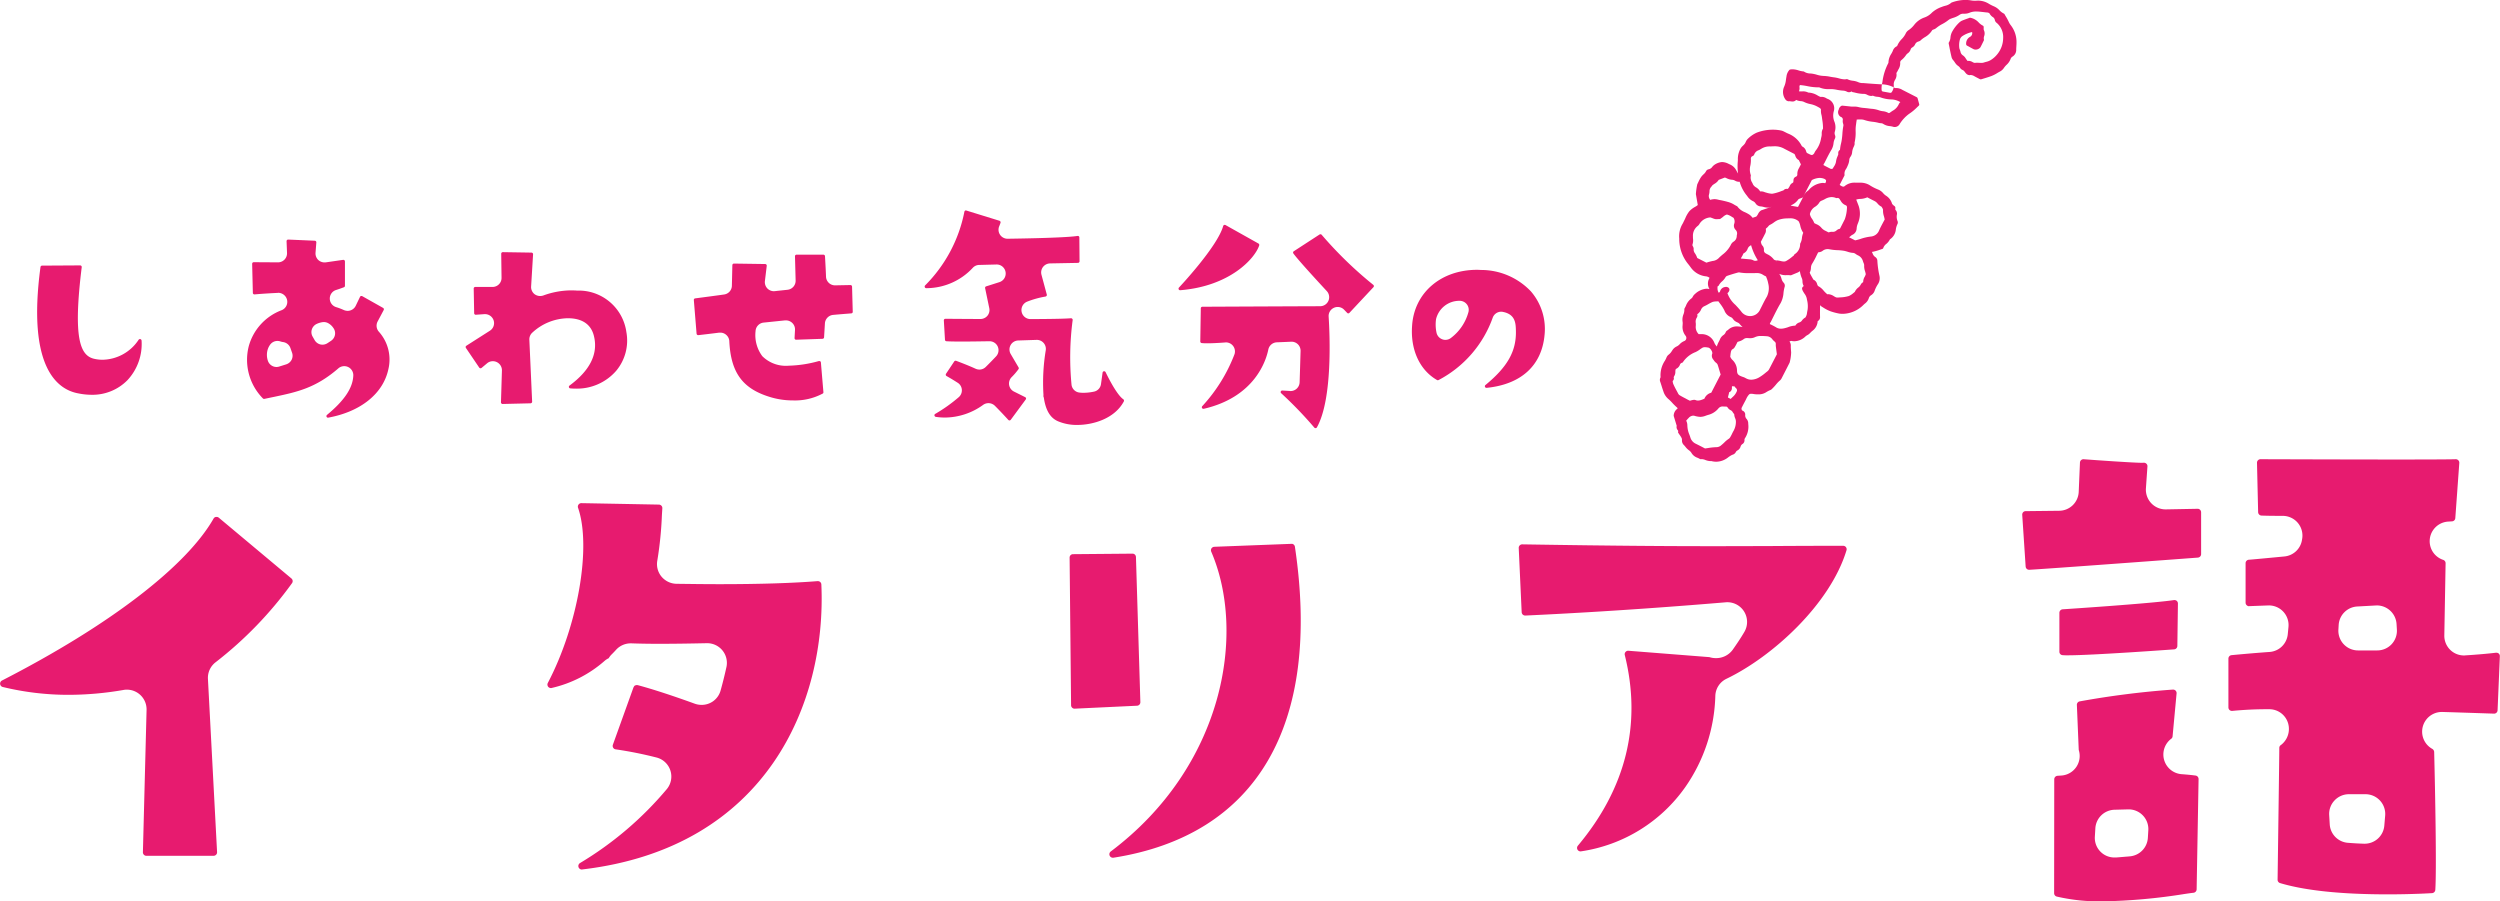 <svg id="spain-title" xmlns="http://www.w3.org/2000/svg" width="328.281" height="118.35" viewBox="0 0 328.281 118.35">
  <defs>
    <style>
      .cls-1 {
        fill: #e71b6f;
        fill-rule: evenodd;
      }
    </style>
  </defs>
  <path id="イタリア語" class="cls-1" d="M237.128,3370.18a8.705,8.705,0,0,1-1.732-.18c-2.653-.47-6.783-3.24-4.984-16.6a0.211,0.211,0,0,1,.206-0.18l5.006-.03a0.21,0.21,0,0,1,.2.24c-1.161,9.39-.193,11.59,1.617,12.02a4.789,4.789,0,0,0,1.134.13,5.79,5.79,0,0,0,4.726-2.63,0.229,0.229,0,0,1,.175-0.09,0.222,0.222,0,0,1,.209.2,6.963,6.963,0,0,1-1.854,5.2,6.429,6.429,0,0,1-4.705,1.92m31.042,3.01a0.216,0.216,0,0,1-.19-0.12,0.208,0.208,0,0,1,.057-0.25c2.281-1.89,3.379-3.52,3.452-5.16a1.188,1.188,0,0,0-1.964-.95c-3,2.6-5.438,3.11-8.52,3.76,0,0-.83.17-1.189,0.25h-0.029a0.2,0.2,0,0,1-.166-0.06,7.219,7.219,0,0,1-1.862-6.85,7.04,7.04,0,0,1,4.326-4.74,1.177,1.177,0,0,0,.707-1.35,1.2,1.2,0,0,0-1.159-.93,0.123,0.123,0,0,0-.059.01c-0.855.04-2.078,0.11-3.05,0.2h0a0.234,0.234,0,0,1-.155-0.05,0.2,0.2,0,0,1-.071-0.15l-0.091-3.81a0.252,0.252,0,0,1,.061-0.16,0.208,0.208,0,0,1,.15-0.06l3.181,0.02a1.184,1.184,0,0,0,1.187-1.23l-0.061-1.54a0.215,0.215,0,0,1,.061-0.16,0.2,0.2,0,0,1,.149-0.06c0.089,0,3.5.15,3.5,0.15a0.212,0.212,0,0,1,.148.07,0.209,0.209,0,0,1,.051.16l-0.105,1.35a1.192,1.192,0,0,0,.373.96,1.213,1.213,0,0,0,.811.31,0.976,0.976,0,0,0,.171-0.01l2.281-.33a0.226,0.226,0,0,1,.155.05,0.22,0.22,0,0,1,.071.16v3.2a0.2,0.2,0,0,1-.135.19c-0.393.15-.715,0.26-1,0.35a1.178,1.178,0,0,0-.018,2.26,8.657,8.657,0,0,1,1.024.39,1.352,1.352,0,0,0,.48.1,1.183,1.183,0,0,0,1.072-.68l0.556-1.16a0.228,0.228,0,0,1,.126-0.11h0.068a0.132,0.132,0,0,1,.1.02l2.734,1.54a0.208,0.208,0,0,1,.083.28l-0.8,1.51a1.185,1.185,0,0,0,.184,1.36,5.468,5.468,0,0,1,1.23,4.9c-0.681,3.2-3.628,5.58-7.885,6.36Zm-6.643-10.08a1.186,1.186,0,0,0-.967.5,2.227,2.227,0,0,0-.311.62,2.442,2.442,0,0,0,.026,1.49,1.194,1.194,0,0,0,1.128.81,1.157,1.157,0,0,0,.364-0.06l0.924-.29a1.217,1.217,0,0,0,.7-0.6,1.179,1.179,0,0,0,.057-0.92l-0.217-.62a1.2,1.2,0,0,0-.945-0.78,2.013,2.013,0,0,1-.383-0.09,1.22,1.22,0,0,0-.375-0.06m5.937-2.47a2.723,2.723,0,0,0-.773.23,1.2,1.2,0,0,0-.645.72,1.17,1.17,0,0,0,.1.95l0.264,0.46a1.2,1.2,0,0,0,.758.57,1.268,1.268,0,0,0,.273.03,1.206,1.206,0,0,0,.66-0.2l0.47-.31a1.208,1.208,0,0,0,.512-0.79,1.183,1.183,0,0,0-.224-0.91,1.9,1.9,0,0,0-.741-0.65,1.188,1.188,0,0,0-.487-0.11c-0.056,0-.111.01-0.166,0.01m23.616,10.75a0.252,0.252,0,0,1-.142-0.07,0.2,0.2,0,0,1-.061-0.15c0.01-.31.072-2.31,0.126-4.18a1.193,1.193,0,0,0-1.186-1.22,1.159,1.159,0,0,0-.767.28l-0.718.6a0.212,0.212,0,0,1-.31-0.04l-1.747-2.58a0.227,0.227,0,0,1-.031-0.16,0.169,0.169,0,0,1,.093-0.13c0.1-.07,1.643-1.05,3.084-1.97a1.178,1.178,0,0,0,.49-1.37,1.194,1.194,0,0,0-1.127-.81H288.7l-1.121.08a0.193,0.193,0,0,1-.153-0.05,0.2,0.2,0,0,1-.068-0.15l-0.061-3.24a0.2,0.2,0,0,1,.06-0.15,0.209,0.209,0,0,1,.149-0.06h2.264a1.182,1.182,0,0,0,1.183-1.2l-0.042-3.16a0.22,0.22,0,0,1,.06-0.15,0.211,0.211,0,0,1,.149-0.06l3.767,0.06a0.215,0.215,0,0,1,.15.07,0.2,0.2,0,0,1,.056.15l-0.257,4.23a1.188,1.188,0,0,0,.468,1.02,1.239,1.239,0,0,0,.718.23,1.323,1.323,0,0,0,.392-0.06,10.824,10.824,0,0,1,3.67-.68c0.234,0,.469.01,0.709,0.02a0.154,0.154,0,0,0,.066.01,6.315,6.315,0,0,1,6.487,5.45,6.19,6.19,0,0,1-1.347,5.09,6.821,6.821,0,0,1-5.35,2.33c-0.216,0-.435-0.01-0.661-0.03a0.194,0.194,0,0,1-.186-0.15,0.2,0.2,0,0,1,.077-0.22c2.659-1.96,3.746-4.11,3.232-6.39-0.333-1.6-1.523-2.45-3.439-2.45H299.6a7.036,7.036,0,0,0-4.649,1.93,1.184,1.184,0,0,0-.347.89l0.366,8.13a0.207,0.207,0,0,1-.056.15,0.263,0.263,0,0,1-.148.07s-3.406.08-3.686,0.09m38.114-.47a10.154,10.154,0,0,1-3.059-.47c-3.554-1.1-5.079-3.21-5.274-7.31a1.161,1.161,0,0,0-.421-0.84,1.144,1.144,0,0,0-.766-0.28h-0.143c-1.08.14-2.389,0.29-2.736,0.33h-0.007a0.216,0.216,0,0,1-.224-0.19l-0.361-4.42a0.2,0.2,0,0,1,.183-0.22c1.36-.18,2.825-0.37,3.79-0.51a1.18,1.18,0,0,0,1.023-1.14l0.063-2.71a0.21,0.21,0,0,1,.209-0.21l4.1,0.06a0.226,0.226,0,0,1,.156.07,0.235,0.235,0,0,1,.049.17l-0.241,2a1.2,1.2,0,0,0,.337.98,1.207,1.207,0,0,0,.842.35c0.045,0,.088-0.01.131-0.01,0.536-.06,1.126-0.12,1.664-0.18a1.187,1.187,0,0,0,1.061-1.21l-0.085-3.18a0.218,0.218,0,0,1,.059-0.16,0.208,0.208,0,0,1,.15-0.06h3.523a0.213,0.213,0,0,1,.209.2c0.07,1.21.112,2.07,0.134,2.69a1.184,1.184,0,0,0,1.186,1.14l2.041-.04a0.216,0.216,0,0,1,.193.21l0.09,3.3a0.2,0.2,0,0,1-.195.21c-0.064.01-1.3,0.1-2.387,0.2a1.193,1.193,0,0,0-1.072,1.11l-0.111,1.83a0.206,0.206,0,0,1-.2.2s-3.391.12-3.5,0.12a0.2,0.2,0,0,1-.116-0.06,0.222,0.222,0,0,1-.06-0.16l0.059-1.07a1.173,1.173,0,0,0-.367-0.92,1.2,1.2,0,0,0-.82-0.33h-0.12l-2.807.29a1.184,1.184,0,0,0-1.067,1.13,4.629,4.629,0,0,0,.888,3.28,4.386,4.386,0,0,0,3.48,1.25,15.93,15.93,0,0,0,3.948-.61h0.051a0.2,0.2,0,0,1,.126.03,0.214,0.214,0,0,1,.087.15l0.332,3.91a0.19,0.19,0,0,1-.073.17,7.74,7.74,0,0,1-3.946.91m37.361,3.22a6.307,6.307,0,0,1-2.532-.48c-0.641-.28-1.53-0.91-1.852-3.01a1.232,1.232,0,0,0-.077-0.28,1.263,1.263,0,0,0,.008-0.29,25.928,25.928,0,0,1,.31-5.76,1.187,1.187,0,0,0-1.177-1.35l-2.438.08a1.181,1.181,0,0,0-.989,1.78l1.033,1.76a0.2,0.2,0,0,1-.009.22,8.386,8.386,0,0,1-.9,1.05,1.189,1.189,0,0,0-.334,1.03,1.177,1.177,0,0,0,.644.87l1.463,0.73a0.181,0.181,0,0,1,.1.11c0.006,0.02.012,0.03,0.019,0.05s0,0.03-.006.05a0.222,0.222,0,0,1-.04.1l-1.962,2.66a0.243,0.243,0,0,1-.159.09h0a0.227,0.227,0,0,1-.164-0.07c-0.336-.37-1.087-1.18-1.77-1.86a1.2,1.2,0,0,0-1.53-.12,8.651,8.651,0,0,1-5.009,1.67,8.324,8.324,0,0,1-1.216-.09,0.234,0.234,0,0,1-.173-0.17,0.2,0.2,0,0,1,.1-0.22,20.436,20.436,0,0,0,3.105-2.21,1.183,1.183,0,0,0,.389-0.98,1.164,1.164,0,0,0-.548-0.9c-0.436-.28-0.939-0.59-1.458-0.88a0.226,0.226,0,0,1-.1-0.13,0.22,0.22,0,0,1,.029-0.17l1.081-1.62a0.205,0.205,0,0,1,.175-0.09,0.192,0.192,0,0,1,.074.01c0.244,0.09,1.53.57,2.555,1.04a1.243,1.243,0,0,0,.5.11,1.175,1.175,0,0,0,.838-0.35c0.448-.44.934-0.94,1.349-1.38a1.179,1.179,0,0,0-.865-1.99h-0.024c-1.293.02-2.547,0.04-3.584,0.04-0.925,0-1.591-.01-2.037-0.04a0.205,0.205,0,0,1-.2-0.2l-0.148-2.53a0.228,0.228,0,0,1,.058-0.16,0.211,0.211,0,0,1,.152-0.06c0.148,0,2.081.02,4.59,0.03h0.006a1.2,1.2,0,0,0,.92-0.43,1.182,1.182,0,0,0,.242-0.99l-0.548-2.63a0.209,0.209,0,0,1,.141-0.24c0.3-.09.945-0.3,1.734-0.55a1.188,1.188,0,0,0-.359-2.32l-2.289.06a1.163,1.163,0,0,0-.839.37,8.333,8.333,0,0,1-5.987,2.68h-0.143a0.2,0.2,0,0,1-.181-0.13,0.219,0.219,0,0,1,.044-0.23,18.8,18.8,0,0,0,5.155-9.67,0.235,0.235,0,0,1,.1-0.15,0.206,0.206,0,0,1,.11-0.03l4.4,1.36a0.237,0.237,0,0,1,.125.11,0.208,0.208,0,0,1,.011.16c-0.009.03-.071,0.21-0.178,0.47a1.183,1.183,0,0,0,1.1,1.62h0.019c2.806-.04,7.731-0.14,9.182-0.37H366.6a0.2,0.2,0,0,1,.226.2l0.026,3.13a0.213,0.213,0,0,1-.207.21l-3.667.07a1.2,1.2,0,0,0-.926.47,1.182,1.182,0,0,0-.2,1.02l0.7,2.6a0.194,0.194,0,0,1-.027.16,0.214,0.214,0,0,1-.14.1,12.1,12.1,0,0,0-2.413.67,1.187,1.187,0,0,0,.439,2.29h0c2.868-.01,4.657-0.05,5.314-0.11h0a0.218,0.218,0,0,1,.164.07,0.194,0.194,0,0,1,.059.17,37.392,37.392,0,0,0-.145,8.53,1.177,1.177,0,0,0,1.05.99,3.837,3.837,0,0,0,.514.03,6.685,6.685,0,0,0,1.36-.15,1.163,1.163,0,0,0,.94-0.99l0.21-1.51a0.209,0.209,0,0,1,.176-0.18h0.01a0.22,0.22,0,0,1,.212.12c0.013,0.03,1.358,2.89,2.311,3.55a0.229,0.229,0,0,1,.087.28c-1.215,2.29-4.063,3.1-6.134,3.1m31.3,0.42a0.229,0.229,0,0,1-.158-0.07,51.533,51.533,0,0,0-4.336-4.5,0.2,0.2,0,0,1-.069-0.24,0.206,0.206,0,0,1,.2-0.13c0.3,0.02.657,0.04,1.014,0.06a0.184,0.184,0,0,0,.073.01,1.189,1.189,0,0,0,.8-0.31,1.2,1.2,0,0,0,.388-0.84c0.038-1.19.091-2.88,0.125-4.11a1.185,1.185,0,0,0-1.187-1.22c-0.017,0-1.343.06-1.925,0.08a1.188,1.188,0,0,0-1.122.94c-0.291,1.44-1.768,6.24-8.476,7.79h-0.02a0.212,0.212,0,0,1-.206-0.09,0.215,0.215,0,0,1,.02-0.25,21.176,21.176,0,0,0,4.249-6.85,1.189,1.189,0,0,0-1.135-1.53,0.292,0.292,0,0,0-.093.01c-0.943.07-1.752,0.11-2.339,0.11-0.306,0-.552-0.01-0.749-0.03a0.213,0.213,0,0,1-.187-0.21l0.068-4.36a0.207,0.207,0,0,1,.209-0.2s12.112-.06,15.463-0.07a1.184,1.184,0,0,0,.868-1.99c-3.43-3.7-4.209-4.69-4.384-4.94a0.207,0.207,0,0,1-.035-0.16,0.21,0.21,0,0,1,.092-0.13l3.384-2.2a0.23,0.23,0,0,1,.115-0.03,0.217,0.217,0,0,1,.16.07,51.57,51.57,0,0,0,6.772,6.57,0.215,0.215,0,0,1,.082.15,0.2,0.2,0,0,1-.056.16l-3.151,3.37a0.2,0.2,0,0,1-.306,0l-0.374-.39a1.169,1.169,0,0,0-.866-0.38,1.119,1.119,0,0,0-.472.1,1.181,1.181,0,0,0-.714,1.16c0.16,2.48.52,10.85-1.536,14.54a0.219,0.219,0,0,1-.16.11h-0.022Zm-17.78-18.11a0.2,0.2,0,0,1-.189-0.12,0.206,0.206,0,0,1,.037-0.23c0.05-.05,5.05-5.36,5.806-8.08a0.233,0.233,0,0,1,.122-0.14,0.21,0.21,0,0,1,.08-0.01,0.355,0.355,0,0,1,.1.02l4.333,2.43a0.216,0.216,0,0,1,.095.25c-0.551,1.69-3.81,5.35-10.369,5.88h-0.018Zm40.224,12.82a0.209,0.209,0,0,1-.132-0.37c2.906-2.39,4.066-4.45,4-7.12-0.022-.96-0.049-2.15-1.688-2.48a0.99,0.99,0,0,0-.239-0.03,1.189,1.189,0,0,0-1.112.77,14.88,14.88,0,0,1-7.123,8.21,0.311,0.311,0,0,1-.1.02,0.154,0.154,0,0,1-.1-0.03c-2.276-1.31-3.5-3.98-3.27-7.12,0.272-4.33,3.783-7.35,8.538-7.35,0.164,0,.33.01,0.5,0.02a9.018,9.018,0,0,1,6.57,2.82,7.556,7.556,0,0,1,1.79,5.69c-0.362,4.03-3.064,6.51-7.611,6.97H420.3Zm-3.6-11.43a3.14,3.14,0,0,0-3.018,2.41,5.062,5.062,0,0,0,.061,1.77,1.185,1.185,0,0,0,.774.88,1.059,1.059,0,0,0,.391.07,1.206,1.206,0,0,0,.765-0.28,6.319,6.319,0,0,0,2.273-3.41,1.18,1.18,0,0,0-.262-1.03,1.194,1.194,0,0,0-.9-0.41H416.7m-172.385,72.88a0.447,0.447,0,0,1-.325-0.14,0.453,0.453,0,0,1-.131-0.33l0.482-18.7a2.59,2.59,0,0,0-2.588-2.65,2.193,2.193,0,0,0-.441.04,42.449,42.449,0,0,1-7.192.64,36.573,36.573,0,0,1-8.664-1.03,0.456,0.456,0,0,1-.1-0.85c14.059-7.21,24.185-14.96,27.779-21.26a0.435,0.435,0,0,1,.316-0.22h0.042a0.442,0.442,0,0,1,.331.1l9.538,7.98a0.456,0.456,0,0,1,.083.61,50.4,50.4,0,0,1-10.023,10.38,2.576,2.576,0,0,0-1.023,2.2l1.2,22.75a0.446,0.446,0,0,1-.123.33,0.475,0.475,0,0,1-.333.15h-8.829Zm57.177,1.8a0.459,0.459,0,0,1-.236-0.85,45.125,45.125,0,0,0,11.407-9.72,2.582,2.582,0,0,0-1.4-4.15,51.9,51.9,0,0,0-5.308-1.06,0.436,0.436,0,0,1-.339-0.21,0.457,0.457,0,0,1-.043-0.4l2.706-7.53c0.043-.07.081-0.13,0.118-0.2a0.448,0.448,0,0,0,.1-0.05,0.51,0.51,0,0,1,.214-0.05,0.592,0.592,0,0,1,.131.01c1.948,0.52,4.546,1.37,7.5,2.44a2.671,2.671,0,0,0,.882.15,2.57,2.57,0,0,0,2.492-1.88c0.257-.92.532-2,0.767-3.08a2.585,2.585,0,0,0-2.528-3.14H317.9c-1.852.04-4.143,0.08-6.207,0.08-1.691,0-2.851-.03-3.668-0.06h-0.111a2.6,2.6,0,0,0-1.907.83q-0.255.285-.573,0.6a2.286,2.286,0,0,0-.408.52,2.33,2.33,0,0,0-.551.36,15.881,15.881,0,0,1-6.946,3.55,0.076,0.076,0,0,1-.045.01,0.471,0.471,0,0,1-.415-0.18,0.464,0.464,0,0,1-.039-0.49c3.964-7.56,5.745-17.89,3.968-23a0.459,0.459,0,0,1,.063-0.42,0.452,0.452,0,0,1,.369-0.19c0.141,0,10.19.19,10.19,0.19a0.465,0.465,0,0,1,.329.15,0.45,0.45,0,0,1,.118.34l-0.054.84a48.463,48.463,0,0,1-.6,5.99,2.578,2.578,0,0,0,.53,2.12,2.629,2.629,0,0,0,1.967.96c1.6,0.02,3.568.05,5.682,0.05,5.291,0,9.618-.14,12.862-0.4h0.006a0.489,0.489,0,0,1,.333.11,0.454,0.454,0,0,1,.155.32c0.695,15.48-7.112,34.57-31.4,37.43Zm69.73-1.55a0.456,0.456,0,0,1-.272-0.82c14.793-11.12,17.839-28.58,13.194-39.37a0.468,0.468,0,0,1,.033-0.43,0.482,0.482,0,0,1,.367-0.21s9.927-.38,10.218-0.39a0.455,0.455,0,0,1,.371.39c3.481,23.37-4.985,37.87-23.838,40.83H371.22Zm-5.056-19.57a0.446,0.446,0,0,1-.284-0.13,0.441,0.441,0,0,1-.142-0.32l-0.193-19.38a0.443,0.443,0,0,1,.454-0.46l7.82-.07a0.454,0.454,0,0,1,.437.44l0.58,19.06a0.458,0.458,0,0,1-.437.47S366.984,3411.36,366.164,3411.4Zm66.473,18.74a0.456,0.456,0,0,1-.35-0.75c6.335-7.56,8.407-15.98,6.158-25.04a0.444,0.444,0,0,1,.1-0.4,0.46,0.46,0,0,1,.348-0.16l10.67,0.84a2.711,2.711,0,0,0,.848.13,2.675,2.675,0,0,0,2.192-1.08c0.5-.71,1.068-1.54,1.556-2.38a2.588,2.588,0,0,0-2.241-3.88,1.665,1.665,0,0,0-.222.01c-4.993.42-15.053,1.22-26.314,1.74h0a0.5,0.5,0,0,1-.325-0.12,0.478,0.478,0,0,1-.151-0.32l-0.387-8.44a0.458,0.458,0,0,1,.456-0.47c12.819,0.21,20.079.24,24.972,0.24,2.913,0,5.525-.01,8.176-0.02,2.894-.02,5.726-0.03,9-0.03a0.455,0.455,0,0,1,.437.59c-2.146,7.08-9.72,13.97-15.756,16.87a2.567,2.567,0,0,0-1.468,2.25,21.953,21.953,0,0,1-3.948,11.98,20.371,20.371,0,0,1-13.668,8.43Zm68.6,6.56a24.991,24.991,0,0,1-6.071-.63,0.46,0.46,0,0,1-.342-0.44l0.016-14.96a0.466,0.466,0,0,1,.43-0.46l0.475-.03a2.575,2.575,0,0,0,2.311-3.36l-0.245-5.92a0.455,0.455,0,0,1,.374-0.46,114.929,114.929,0,0,1,12.24-1.55h0a0.47,0.47,0,0,1,.353.14,0.456,0.456,0,0,1,.126.36l-0.525,5.64a0.427,0.427,0,0,1-.181.32,2.59,2.59,0,0,0,1.374,4.65q1.025,0.075,1.827.18a0.457,0.457,0,0,1,.393.46l-0.255,14.48a0.463,0.463,0,0,1-.4.45c-0.294.03-.694,0.09-1.178,0.16A76.331,76.331,0,0,1,501.239,3436.7Zm1.515-12.03a2.589,2.589,0,0,0-2.514,2.43l-0.066,1.1a2.573,2.573,0,0,0,2.583,2.74h0.179c0.461-.03.956-0.08,1.487-0.12l0.337-.03a2.594,2.594,0,0,0,2.375-2.43l0.06-1a2.589,2.589,0,0,0-2.583-2.74Zm35.867,11.11c-6.1,0-10.853-.5-14.126-1.48a0.457,0.457,0,0,1-.325-0.44c0.073-5.25.225-16.38,0.225-17.31a0.434,0.434,0,0,1,.144-0.33,2.645,2.645,0,0,0,1-2.94,2.568,2.568,0,0,0-2.432-1.81h-0.032a47.086,47.086,0,0,0-4.851.22h-0.016a0.48,0.48,0,0,1-.339-0.11,0.472,0.472,0,0,1-.157-0.35v-6.4a0.456,0.456,0,0,1,.413-0.46c0.4-.04,2.85-0.27,4.993-0.42a2.583,2.583,0,0,0,2.39-2.34l0.089-.93a2.58,2.58,0,0,0-2.574-2.84c-0.035,0-2.488.09-2.67,0.1a0.479,0.479,0,0,1-.244-0.13,0.454,0.454,0,0,1-.141-0.33v-5.18a0.457,0.457,0,0,1,.415-0.46l0.4-.03c0.788-.07,2.612-0.24,4.278-0.4a2.579,2.579,0,0,0,2.309-2.15l0.028-.17a2.585,2.585,0,0,0-2.55-3.01c-1.481,0-2.427-.02-2.811-0.04a0.46,0.46,0,0,1-.422-0.45l-0.15-6.48a0.454,0.454,0,0,1,.132-0.33,0.446,0.446,0,0,1,.325-0.14c0.289,0,10.837.04,18.335,0.04,2.993,0,6.683-.01,7.277-0.04h0.008a0.474,0.474,0,0,1,.358.14,0.453,0.453,0,0,1,.131.35l-0.526,7.25a0.452,0.452,0,0,1-.431.42l-0.468.03a2.58,2.58,0,0,0-.685,5.03,0.459,0.459,0,0,1,.31.44l-0.167,9.48a2.58,2.58,0,0,0,2.588,2.63,0.942,0.942,0,0,0,.167-0.01c1.584-.1,2.938-0.22,4.025-0.35h0.022a0.5,0.5,0,0,1,.346.11,0.46,0.46,0,0,1,.144.36l-0.3,7.09a0.453,0.453,0,0,1-.454.44c-0.07,0-2.836-.1-6.787-0.22h-0.077a2.586,2.586,0,0,0-1.251,4.85,0.515,0.515,0,0,1,.244.39c0.129,5.1.327,15.46,0.149,18.12a0.464,0.464,0,0,1-.425.43C544.433,3435.62,541.97,3435.78,538.621,3435.78Zm-5.092-13.15a2.589,2.589,0,0,0-1.883.82,2.56,2.56,0,0,0-.7,1.92l0.072,1.22a2.584,2.584,0,0,0,2.374,2.42c0.751,0.06,1.473.1,2.131,0.12h0.083a2.592,2.592,0,0,0,2.578-2.37l0.112-1.32a2.594,2.594,0,0,0-2.579-2.81h-2.188Zm1.11-24.65a2.582,2.582,0,0,0-2.448,2.42l-0.037.62a2.586,2.586,0,0,0,2.584,2.73h2.514a2.581,2.581,0,0,0,2.583-2.73l-0.044-.74a2.6,2.6,0,0,0-2.581-2.44C537.164,3397.84,534.639,3397.98,534.639,3397.98Zm-38.009,6.41a6.721,6.721,0,0,1-.692-0.02,0.446,0.446,0,0,1-.421-0.45v-5.11a0.464,0.464,0,0,1,.425-0.46c0.473-.03,11.586-0.76,14.616-1.21h0.03a0.47,0.47,0,0,1,.338.1,0.464,0.464,0,0,1,.156.35l-0.075,5.57a0.455,0.455,0,0,1-.423.45C510.149,3403.64,499.871,3404.39,496.63,3404.39Zm-5.091-11.23a0.458,0.458,0,0,1-.453-0.43l-0.449-6.78a0.478,0.478,0,0,1,.121-0.35,0.45,0.45,0,0,1,.329-0.14l4.411-.05a2.588,2.588,0,0,0,2.557-2.48l0.163-3.85a0.466,0.466,0,0,1,.456-0.44c1.7,0.13,6.131.44,7.545,0.47h0.162c0.074,0,.225-0.01.225-0.01a0.48,0.48,0,0,1,.336.13,0.443,0.443,0,0,1,.138.36l-0.2,2.87a2.589,2.589,0,0,0,2.581,2.77l4.248-.08a0.46,0.46,0,0,1,.282.13,0.476,0.476,0,0,1,.137.33v5.5a0.46,0.46,0,0,1-.422.45l-0.4.03c-12.188.91-20.11,1.48-21.735,1.57h-0.028Z" transform="translate(-225.094 -3318.34)"/>
  <path id="シェイプ_20" data-name="シェイプ 20" class="cls-1" d="M450.459,3378.97a2.57,2.57,0,0,1-.665-0.09c-0.041,0-.082.01-0.122,0.01a2.078,2.078,0,0,1-.623-0.14,1.517,1.517,0,0,0-.486-0.12c-0.031,0-.063.01-0.1,0.01h-0.033a0.222,0.222,0,0,1-.113-0.03,3.345,3.345,0,0,0-.323-0.16,1.46,1.46,0,0,1-.811-0.67,1.232,1.232,0,0,0-.319-0.32,2.468,2.468,0,0,1-.256-0.22,2.822,2.822,0,0,1-.206-0.24,2.321,2.321,0,0,0-.214-0.24,0.817,0.817,0,0,1-.231-0.63,0.7,0.7,0,0,0-.036-0.25,3.547,3.547,0,0,0-.293-0.47c-0.051-.07-0.1-0.15-0.15-0.22a0.2,0.2,0,0,1-.014-0.2c0.015-.04.008-0.06-0.073-0.18a0.6,0.6,0,0,1-.123-0.55l-0.389-1.28a0.242,0.242,0,0,1-.008-0.08,1.169,1.169,0,0,1,.395-0.82,0.452,0.452,0,0,1,.117-0.08,0.505,0.505,0,0,0-.041-0.12,7.372,7.372,0,0,1-.64-0.62,5.252,5.252,0,0,0-.5-0.5,2.173,2.173,0,0,1-.632-0.87c-0.1-.29-0.2-0.58-0.288-0.87-0.064-.2-0.128-0.41-0.2-0.61a0.643,0.643,0,0,1,.034-0.45,0.7,0.7,0,0,0,.031-0.11,3.42,3.42,0,0,1,.581-2.16l0.121-.23c0.021-.04.04-0.09,0.059-0.13a0.9,0.9,0,0,1,.3-0.42,1.656,1.656,0,0,0,.423-0.48c0.048-.07.1-0.15,0.149-0.22a1.375,1.375,0,0,1,.512-0.39,1.307,1.307,0,0,0,.376-0.29,1.647,1.647,0,0,1,.6-0.41,0.425,0.425,0,0,0,.247-0.28,0.453,0.453,0,0,0-.082-0.41,1.837,1.837,0,0,1-.393-1.36l0.006-.14a1.377,1.377,0,0,0-.008-0.35,1.863,1.863,0,0,1,.115-0.96,1.584,1.584,0,0,0,.117-0.65,0.212,0.212,0,0,1,.027-0.13c0.067-.12.123-0.23,0.18-0.35a2.128,2.128,0,0,1,.742-0.98,0.587,0.587,0,0,0,.153-0.2,1.108,1.108,0,0,1,.3-0.37,2.5,2.5,0,0,1,1.514-.69,1.724,1.724,0,0,1,.385.05,1.387,1.387,0,0,1-.022-1.41l0.028-.07a0.972,0.972,0,0,0-.53-0.2,2.807,2.807,0,0,1-1.882-1.09l-0.111-.15c-0.089-.12-0.179-0.25-0.277-0.36a5.218,5.218,0,0,1-1.178-3.36,3.167,3.167,0,0,1,.419-1.9,2.559,2.559,0,0,0,.122-0.23c0.023-.05.046-0.1,0.071-0.15,0.065-.12.125-0.25,0.185-0.38a3.856,3.856,0,0,1,.528-0.92,2.934,2.934,0,0,1,.745-0.57,2.816,2.816,0,0,0,.347-0.23,0.052,0.052,0,0,0,.017-0.02l-0.249-1.43a8.66,8.66,0,0,1,.186-1.3c0.049-.1.095-0.19,0.141-0.29a4.183,4.183,0,0,1,.406-0.72,2.781,2.781,0,0,1,.264-0.28,1.353,1.353,0,0,0,.333-0.41,0.478,0.478,0,0,1,.339-0.26,0.737,0.737,0,0,0,.477-0.31,1.512,1.512,0,0,1,.4-0.35,2.078,2.078,0,0,1,.766-0.28,0.86,0.86,0,0,1,.159-0.01,1.974,1.974,0,0,1,.856.25l0.135,0.06a1.674,1.674,0,0,1,.819.74c0.091,0.16.175,0.32,0.261,0.46a6.791,6.791,0,0,1-.037-1.61l0.01-.19a2.755,2.755,0,0,1,.4-1.56,1.711,1.711,0,0,1,.281-0.31,2.338,2.338,0,0,0,.228-0.25,1.409,1.409,0,0,0,.118-0.22,1.278,1.278,0,0,1,.238-0.38,3.924,3.924,0,0,1,1.211-.85,5.89,5.89,0,0,1,2.12-.39,5.166,5.166,0,0,1,.987.09,1.76,1.76,0,0,1,.358.1c0.114,0.06.226,0.11,0.338,0.17s0.237,0.12.359,0.17a3.349,3.349,0,0,1,1.646,1.42l0.039,0.07a0.89,0.89,0,0,0,.118.18,0.943,0.943,0,0,1,.516.63,1.849,1.849,0,0,0,.1.22l0.062,0.03c0.085,0.04.173,0.09,0.264,0.13a0.934,0.934,0,0,0,.35.12,0.55,0.55,0,0,0,.346-0.36l0.043-.07a0.76,0.76,0,0,1,.071-0.12,3.488,3.488,0,0,0,.731-1.66l0.064-.28a1.518,1.518,0,0,0,.024-0.3,1.133,1.133,0,0,1,.167-0.68,6.476,6.476,0,0,0-.093-1.12c-0.019-.13-0.038-0.27-0.054-0.4a2.517,2.517,0,0,0-.055-0.28,2.027,2.027,0,0,1-.07-0.62c0.016-.19-0.057-0.25-0.47-0.47l-0.133-.07a3.241,3.241,0,0,0-.773-0.26,3.328,3.328,0,0,1-.879-0.3,1.168,1.168,0,0,0-.4-0.09,1.537,1.537,0,0,1-.6-0.16,0.606,0.606,0,0,1-.483.21,1.7,1.7,0,0,1-.222-0.02,0.952,0.952,0,0,0-.165-0.02c-0.011,0-.1.01-0.107,0.01a0.579,0.579,0,0,1-.444-0.26,1.678,1.678,0,0,1-.153-1.66,2.956,2.956,0,0,0,.236-0.92c0.019-.13.038-0.26,0.064-0.39a1.571,1.571,0,0,1,.389-0.89,0.2,0.2,0,0,1,.1-0.05,1.557,1.557,0,0,1,.3-0.03,2.706,2.706,0,0,1,.812.15,2.945,2.945,0,0,0,.63.13,0.182,0.182,0,0,1,.118.05,1.527,1.527,0,0,0,.805.22l0.123,0.01a4.327,4.327,0,0,1,.734.16,3.524,3.524,0,0,0,.832.15,5.053,5.053,0,0,1,.962.12c0.183,0.03.365,0.06,0.548,0.08a5.2,5.2,0,0,1,.579.13,2.946,2.946,0,0,0,.7.12,1.025,1.025,0,0,0,.25-0.03H467.6a0.187,0.187,0,0,1,.1.02,2.043,2.043,0,0,0,.671.19,2.531,2.531,0,0,1,.781.21,1.409,1.409,0,0,0,.567.1,1.34,1.34,0,0,1,.2.01q1.072,0.09,2.146.15a3.629,3.629,0,0,1,1.664.38,0.868,0.868,0,0,0,.269.12,0.713,0.713,0,0,1,.143-0.01,1.588,1.588,0,0,1,.773.25l0.14,0.07,1.194,0.61,0.546,0.28a0.225,0.225,0,0,1,.106.14l0.209,0.76a0.2,0.2,0,0,1-.062.21c-0.091.09-.181,0.17-0.271,0.26a6.189,6.189,0,0,1-.978.8,4.736,4.736,0,0,0-1.24,1.33,0.753,0.753,0,0,1-.656.41,0.678,0.678,0,0,1-.239-0.04,2.654,2.654,0,0,0-.422-0.08,1.853,1.853,0,0,1-.888-0.31,0.575,0.575,0,0,0-.287-0.07,2.092,2.092,0,0,1-.259-0.04,5.265,5.265,0,0,0-.813-0.15,4.957,4.957,0,0,1-1.108-.24,1.433,1.433,0,0,0-.467-0.06h-0.263c-0.081,0-.163.01-0.246,0.01l-0.006.04c-0.027.16-.052,0.32-0.073,0.48l-0.018.14a4.7,4.7,0,0,0-.053.59v0.24a5.656,5.656,0,0,1-.136,1.53,0.318,0.318,0,0,0,0,.08,0.57,0.57,0,0,1-.024.26c-0.031.08-.066,0.16-0.1,0.24a1.981,1.981,0,0,0-.2.72,1.152,1.152,0,0,1-.213.56,0.86,0.86,0,0,0-.154.35,2.192,2.192,0,0,1-.208.81l-0.039.09a2.249,2.249,0,0,1-.183.36,1.034,1.034,0,0,0-.2.74,0.2,0.2,0,0,1-.019.14l-0.612,1.19a0.2,0.2,0,0,0,.118.1l0.058,0.04a0.6,0.6,0,0,0,.3.11,0.246,0.246,0,0,0,.161-0.06,2.006,2.006,0,0,1,1.465-.46h0.545a2.321,2.321,0,0,1,1.259.31,6.245,6.245,0,0,0,1.14.59,1.654,1.654,0,0,1,.67.49,1.7,1.7,0,0,0,.382.33,1.829,1.829,0,0,1,.78,1.06,0.961,0.961,0,0,0,.1.11l0.069,0.07c0.021,0.02.052,0.04,0.081,0.07a0.326,0.326,0,0,1,.175.37,0.24,0.24,0,0,0,.071.23,0.694,0.694,0,0,1,.141.53,1.521,1.521,0,0,0,.066.85,0.483,0.483,0,0,1,.011.4,2.4,2.4,0,0,0-.219.7,1.747,1.747,0,0,1-.78,1.33,1.811,1.811,0,0,1-.467.59,1.147,1.147,0,0,0-.4.53,0.2,0.2,0,0,1-.137.14l-0.266.09c-0.2.07-.4,0.14-0.6,0.19a4.3,4.3,0,0,1-.5.11c0.037,0.07.07,0.14,0.1,0.21a0.9,0.9,0,0,0,.387.49,0.609,0.609,0,0,1,.234.49,12.137,12.137,0,0,0,.266,1.91,1.427,1.427,0,0,1-.169,1.1,3.913,3.913,0,0,0-.468.94,1.136,1.136,0,0,1-.441.54,0.685,0.685,0,0,0-.3.36,1.436,1.436,0,0,1-.558.77c-0.062.06-.124,0.11-0.181,0.17a3.958,3.958,0,0,1-2.687,1.15c-0.139,0-.273-0.01-0.4-0.02a8.023,8.023,0,0,1-1.18-.3,5.088,5.088,0,0,1-1-.51l-0.209-.13a0.656,0.656,0,0,1-.2-0.19l0,0.18c-0.006.46-.012,0.93,0,1.4a0.561,0.561,0,0,1-.311.53,1.689,1.689,0,0,1-.726,1.3,3.887,3.887,0,0,0-.3.29,1.233,1.233,0,0,1-.337.25,1.543,1.543,0,0,0-.211.14,2.172,2.172,0,0,1-1.485.66,1.59,1.59,0,0,1-.369-0.04h-0.011a0.625,0.625,0,0,0-.261.07,0.93,0.93,0,0,1,.169.63c0,0.05,0,.09,0,0.13,0.011,0.22.026,0.43,0.046,0.65a5.55,5.55,0,0,1-.2,1.37q-0.5.99-1.013,1.98a1.036,1.036,0,0,1-.236.34,4,4,0,0,0-.558.58,5.944,5.944,0,0,1-.46.5,0.835,0.835,0,0,1-.219.18l-0.078.03a3.547,3.547,0,0,0-.558.3,1.814,1.814,0,0,1-1.051.25h-0.134a2.554,2.554,0,0,1-.416-0.04,1.744,1.744,0,0,0-.318-0.03,0.361,0.361,0,0,0-.281.09,2.185,2.185,0,0,0-.387.61c-0.046.09-.091,0.19-0.14,0.27-0.122.23-.238,0.45-0.354,0.68l-0.122.24a0.807,0.807,0,0,1,.023.18,0.243,0.243,0,0,0,.154.16,0.545,0.545,0,0,1,.317.55,0.692,0.692,0,0,0,.206.55l0.062,0.09a0.941,0.941,0,0,1,.129.53,2.77,2.77,0,0,1-.447,1.91,0.389,0.389,0,0,0-.045.21,0.57,0.57,0,0,1-.241.51,0.61,0.61,0,0,0-.284.39,0.838,0.838,0,0,1-.4.47,0.481,0.481,0,0,0-.2.19,0.709,0.709,0,0,1-.437.37,0.4,0.4,0,0,0-.1.04,3.243,3.243,0,0,0-.512.33A2.538,2.538,0,0,1,450.459,3378.97Zm-3.91-5.31a1.346,1.346,0,0,1,.115.52,3.273,3.273,0,0,0,.274,1.25c0.044,0.12.087,0.24,0.127,0.37a1.311,1.311,0,0,0,.732.82c0.3,0.15.6,0.3,0.885,0.45l0.305,0.16,0.414-.06a8.1,8.1,0,0,1,1.082-.11h0a0.955,0.955,0,0,0,.659-0.28c0.128-.1.245-0.21,0.362-0.32a3.486,3.486,0,0,1,.642-0.53,0.807,0.807,0,0,0,.192-0.26c0.073-.12.139-0.25,0.2-0.38s0.134-.27.208-0.4a2.434,2.434,0,0,0,.291-1.25,1.1,1.1,0,0,0-.1-0.39,1.493,1.493,0,0,1-.119-0.53,1.663,1.663,0,0,1-.182-0.23,0.628,0.628,0,0,0-.272-0.28,0.933,0.933,0,0,1-.415-0.37,0.281,0.281,0,0,0-.29-0.11c-0.085,0-.171-0.01-0.255-0.01a0.716,0.716,0,0,0-.659.25,2.526,2.526,0,0,1-1.38.86l-0.242.08a2.085,2.085,0,0,1-.734.17,2.946,2.946,0,0,1-.728-0.12,0.708,0.708,0,0,0-.236-0.04,0.846,0.846,0,0,0-.594.31c-0.095.09-.179,0.19-0.266,0.29l-0.053.06A0.552,0.552,0,0,0,446.549,3373.66Zm-1.81-5.24a1.38,1.38,0,0,0,.083.36c0.15,0.34.332,0.68,0.508,1l0.075,0.14a0.924,0.924,0,0,0,.185.28c0.206,0.13.425,0.25,0.655,0.37l0.195,0.1c0.155,0.09.312,0.17,0.45,0.24l0.105,0.05a1.142,1.142,0,0,0,.187-0.05,1.775,1.775,0,0,1,.377-0.07,0.617,0.617,0,0,1,.2.04,0.8,0.8,0,0,0,.3.06h0a1.574,1.574,0,0,0,.508-0.11c0.089-.03.176-0.07,0.274-0.11l0.061-.02a1.307,1.307,0,0,1,.9-0.79h0l1.234-2.39-0.087-.29c-0.1-.33-0.194-0.67-0.305-0.99a0.575,0.575,0,0,0-.179-0.24,1.409,1.409,0,0,1-.341-0.37l-0.048-.07a0.752,0.752,0,0,1-.134-0.8,0.579,0.579,0,0,0-.1-0.37,0.832,0.832,0,0,0-.357-0.39,2.808,2.808,0,0,0-.5-0.07,0.664,0.664,0,0,0-.4.11c-0.094.06-.185,0.12-0.276,0.19a3.5,3.5,0,0,1-.562.34,3.542,3.542,0,0,0-1.657,1.31,0.189,0.189,0,0,1-.143.1,0.4,0.4,0,0,0-.27.29,0.961,0.961,0,0,1-.421.47c-0.141.06-.158,0.15-0.168,0.41a0.974,0.974,0,0,1-.166.6,0.234,0.234,0,0,1-.057.11h0a0.123,0.123,0,0,1,.017.06,0.459,0.459,0,0,1-.154.46A0.356,0.356,0,0,1,444.739,3368.42Zm7.283,2.14a0.864,0.864,0,0,1,.188.09,0.409,0.409,0,0,0,.149.07c0.078-.08.161-0.16,0.244-0.24a1.9,1.9,0,0,0,.533-0.71,0.358,0.358,0,0,0-.085-0.46,1.387,1.387,0,0,1-.2-0.24h-0.125a0.747,0.747,0,0,0-.145-0.01h-0.056c0,0.01-.009.11-0.013,0.19a0.585,0.585,0,0,1-.372.61,0.136,0.136,0,0,0,0,.02c-0.007.06-.015,0.11-0.025,0.16s-0.032.12-.048,0.18c-0.028.11-.056,0.21-0.074,0.31H452a0.039,0.039,0,0,1,.017.02S452.02,3370.55,452.022,3370.56Zm0.339-5.25a1.221,1.221,0,0,0,.176.25,1.954,1.954,0,0,1,.65,1.49c0.024,0.45.171,0.59,0.875,0.82a1.414,1.414,0,0,1,.265.13l0.064,0.03a1.382,1.382,0,0,0,.676.17,2.2,2.2,0,0,0,1.1-.35,6.4,6.4,0,0,0,.827-0.61l0.191-.15a0.839,0.839,0,0,0,.214-0.26c0.268-.51.53-1.02,0.784-1.51l0.237-.46-0.038-.28q-0.054-.4-0.1-0.78a1.8,1.8,0,0,1-.007-0.22,0.669,0.669,0,0,0-.024-0.24,0.87,0.87,0,0,0-.2-0.21,1.766,1.766,0,0,1-.213-0.22,0.976,0.976,0,0,0-.772-0.42c-0.1-.01-0.2-0.01-0.3-0.02-0.138-.01-0.277-0.01-0.416-0.01a1.733,1.733,0,0,0-.8.15,1.418,1.418,0,0,1-.652.14,1.491,1.491,0,0,1-.21-0.01c-0.057,0-.114-0.01-0.171-0.01a0.713,0.713,0,0,0-.48.16,1.79,1.79,0,0,1-.615.29l-0.172.06-0.085.17a5.368,5.368,0,0,1-.313.57,0.728,0.728,0,0,1-.239.21,0.272,0.272,0,0,0-.108.08,0.738,0.738,0,0,0-.128.31,3.756,3.756,0,0,0-.062.44l-0.021.18A0.8,0.8,0,0,1,452.361,3365.31Zm-3.948-3.09a1.781,1.781,0,0,1,1.812,1.17,1.427,1.427,0,0,0,.335.46,0.421,0.421,0,0,1,.021-0.16,3.129,3.129,0,0,1,.209-0.47,2.8,2.8,0,0,0,.164-0.34,1.235,1.235,0,0,1,.429-0.53,0.8,0.8,0,0,0,.316-0.38,0.458,0.458,0,0,1,.229-0.25c0.027-.02.058-0.04,0.072-0.05a1.64,1.64,0,0,1,1.163-.47c0.065,0,.132.01,0.2,0.01l0.084,0.01a2.622,2.622,0,0,1,.469.07c-0.016-.02-0.032-0.03-0.048-0.05a3.1,3.1,0,0,1-.382-0.41,0.781,0.781,0,0,0-.268-0.16,1.9,1.9,0,0,1-.355-0.21c-0.073-.07-0.135-0.15-0.2-0.22a0.6,0.6,0,0,0-.277-0.25,1.516,1.516,0,0,1-.859-0.89,5.409,5.409,0,0,0-.566-0.89c-0.075-.1-0.149-0.2-0.22-0.3a1.463,1.463,0,0,0-.211.01,2.042,2.042,0,0,0-.532.06,5.656,5.656,0,0,0-.59.3,5.023,5.023,0,0,1-.561.29,0.877,0.877,0,0,0-.4.46,1.434,1.434,0,0,1-.49.58,0.061,0.061,0,0,1,.013.04,0.481,0.481,0,0,1-.068.4,1,1,0,0,0-.132.71,2.6,2.6,0,0,1-.006.45,1.316,1.316,0,0,0,.393,1.01h0.253Zm9.266-1.24c0.221,0.11.456,0.23,0.681,0.37a1.133,1.133,0,0,0,.59.15,1.855,1.855,0,0,0,.332-0.03,4.61,4.61,0,0,0,.591-0.16,2.759,2.759,0,0,1,.957-0.21,0.514,0.514,0,0,0,.07-0.08,0.857,0.857,0,0,1,.448-0.33,0.684,0.684,0,0,0,.392-0.3,1.357,1.357,0,0,1,.438-0.37c0.016-.03.033-0.07,0.05-0.1a1.285,1.285,0,0,0,.132-0.36c0.023-.19.056-0.36,0.094-0.55a3.355,3.355,0,0,0-.078-1.3l-0.041-.22a1.641,1.641,0,0,0-.292-0.59c-0.065-.1-0.13-0.2-0.185-0.3-0.2-.37-0.162-0.51.089-0.7a1.219,1.219,0,0,1-.165-0.62,1.156,1.156,0,0,0-.063-0.36,3.548,3.548,0,0,1-.278-0.97l-0.233.15-0.889.37a0.122,0.122,0,0,1-.081.02H460.21a2.654,2.654,0,0,0-.4-0.02h-0.126a2,2,0,0,1-.959-0.17,1.785,1.785,0,0,1,.294.61,1.214,1.214,0,0,0,.285.55,0.556,0.556,0,0,1,.142.53,4.464,4.464,0,0,0-.156.81,3.318,3.318,0,0,1-.372,1.33c-0.35.58-.662,1.21-0.963,1.81q-0.156.315-.313,0.63c-0.018.03-.038,0.07-0.059,0.1a0.374,0.374,0,0,0-.081.23Zm-5.753-4.15a3.647,3.647,0,0,0,1.054,1.55c0.244,0.26.506,0.54,0.742,0.84a1.432,1.432,0,0,0,2.5-.24c0.1-.2.206-0.4,0.307-0.61,0.178-.35.362-0.72,0.573-1.07a2.5,2.5,0,0,0,.177-1.76,3.322,3.322,0,0,0-.2-0.68c-0.029-.07-0.056-0.15-0.081-0.22-0.031-.01-0.06-0.03-0.089-0.04a2.818,2.818,0,0,1-.307-0.17,1.433,1.433,0,0,0-.913-0.23h0c-0.174,0-.329.01-0.484,0.01h-0.475a6.891,6.891,0,0,1-1.136-.08,0.639,0.639,0,0,0-.14-0.02,0.587,0.587,0,0,0-.19.03c-0.51.14-.956,0.28-1.363,0.42a0.455,0.455,0,0,0-.213.16,2.1,2.1,0,0,1-.478.58,1.758,1.758,0,0,0-.407.5,0.214,0.214,0,0,1-.133.12,0.178,0.178,0,0,0-.046.17l0,0.08a1.054,1.054,0,0,0,.161.61,0.318,0.318,0,0,0,.185-0.21,0.774,0.774,0,0,1,.5-0.51,1.435,1.435,0,0,1,.277-0.05,0.53,0.53,0,0,1,.321.11,0.34,0.34,0,0,1,.126.26A0.627,0.627,0,0,1,451.926,3356.83Zm13.236,0.14a1.466,1.466,0,0,1,.764.28c0.062,0.03.123,0.07,0.186,0.1a0.507,0.507,0,0,0,.283.06,1.274,1.274,0,0,0,.2-0.01l0.17-.01a4.4,4.4,0,0,0,1.106-.18,2.161,2.161,0,0,0,.562-0.36l0.221-.18a1.512,1.512,0,0,1,.449-0.57,1.1,1.1,0,0,0,.336-0.4,0.7,0.7,0,0,1,.251-0.27,0.276,0.276,0,0,1,.063-0.05,1.337,1.337,0,0,1,.2-0.7,1.485,1.485,0,0,0,.14-0.34,3.277,3.277,0,0,0-.1-0.4,1.96,1.96,0,0,1-.108-0.76,0.779,0.779,0,0,0-.089-0.33c-0.029-.08-0.058-0.15-0.08-0.23a1.169,1.169,0,0,0-.652-0.75c-0.088-.04-0.175-0.1-0.261-0.15a0.72,0.72,0,0,0-.339-0.17,2.729,2.729,0,0,1-.776-0.16c-0.136-.04-0.273-0.08-0.413-0.11a6.741,6.741,0,0,0-.912-0.09,7.151,7.151,0,0,1-1.016-.11,1.1,1.1,0,0,0-.964.23,1.041,1.041,0,0,1-.43.15c-0.037.01-.075,0.01-0.115,0.02-0.061.12-.122,0.25-0.184,0.37a10.93,10.93,0,0,1-.633,1.17,1.124,1.124,0,0,0-.129.5,1.436,1.436,0,0,1-.172.65c0-.01,0-0.01.007-0.01a0.436,0.436,0,0,1,.062.12c0.1,0.21.219,0.41,0.333,0.61l0.094,0.17a0.86,0.86,0,0,1,.49.59,1.03,1.03,0,0,0,.107.23,0.193,0.193,0,0,0,.092.06,2.348,2.348,0,0,1,.657.57,3.8,3.8,0,0,0,.329.34,0.508,0.508,0,0,1,.105.1l0.031,0.03C465.063,3356.98,465.113,3356.97,465.162,3356.97Zm-16-4.14,0.1-.03c0.146-.05.295-0.09,0.447-0.13l0.262-.06a1.329,1.329,0,0,0,.862-0.43c0.139-.14.285-0.26,0.432-0.39a3.76,3.76,0,0,0,1.1-1.28,0.979,0.979,0,0,1,.356-0.43,0.871,0.871,0,0,0,.429-0.74l0.012-.13a0.664,0.664,0,0,0-.172-0.7,0.769,0.769,0,0,1-.179-0.76,0.9,0.9,0,0,0-.085-0.81l-0.193-.11a2.06,2.06,0,0,0-.677-0.32,1.24,1.24,0,0,0-.5.3c-0.1.08-.206,0.16-0.337,0.25a0.262,0.262,0,0,1-.119.05H450.74a1.6,1.6,0,0,1-.218.01,1.415,1.415,0,0,1-.206-0.01,2.083,2.083,0,0,1-.374-0.13l-0.168-.06a0.448,0.448,0,0,0-.1-0.03,1.831,1.831,0,0,0-1.394.81,0.887,0.887,0,0,1-.266.32,1.6,1.6,0,0,0-.616,1.36c0,0.1,0,.2.01,0.31a1.669,1.669,0,0,1-.059.72,0.3,0.3,0,0,0,.046.28,0.719,0.719,0,0,1,.1.33,0.81,0.81,0,0,0,.157.57,2.279,2.279,0,0,1,.268.51c0.016,0.04.033,0.08,0.05,0.12Zm7.184-2.63a0.825,0.825,0,0,0,.146.36,0.766,0.766,0,0,1,.229.62,0.456,0.456,0,0,0,.037.23,0.587,0.587,0,0,0,.141.17c0.077,0.04.155,0.09,0.233,0.13a2.347,2.347,0,0,1,.88.69,0.451,0.451,0,0,0,.309.13l0.022,0.21v-0.21a2.492,2.492,0,0,1,.552.08,1.869,1.869,0,0,0,.447.07,0.622,0.622,0,0,0,.279-0.06,4.858,4.858,0,0,0,.748-0.51c0.093-.08.185-0.15,0.278-0.22a0.359,0.359,0,0,1,.124-0.18,1.533,1.533,0,0,0,.7-1.3,0.257,0.257,0,0,1,.032-0.12,1.768,1.768,0,0,0,.206-0.7,2.521,2.521,0,0,1,.174-0.68,2.625,2.625,0,0,1-.393-0.94,1.874,1.874,0,0,0-.22-0.58,1.626,1.626,0,0,0-1.168-.38c-0.107,0-.214,0-0.32.01h-0.089a3.54,3.54,0,0,0-1.194.24,2.833,2.833,0,0,0-.46.28,3.134,3.134,0,0,1-.557.34,0.818,0.818,0,0,0-.2.19,1.322,1.322,0,0,1-.222.22c-0.107.09-.1,0.12-0.09,0.15a0.882,0.882,0,0,1-.123.63c-0.139.28-.26,0.51-0.4,0.77l-0.135.26C456.323,3350.13,456.332,3350.17,456.341,3350.2Zm-2.524,2.1,1,0.09a1.193,1.193,0,0,1,.5.13,0.561,0.561,0,0,0,.273.07,0.8,0.8,0,0,0,.32-0.08,7.278,7.278,0,0,1-.882-1.98c-0.078.05-.151,0.1-0.223,0.15a0.807,0.807,0,0,0-.233.34,1.075,1.075,0,0,1-.546.6c-0.008.01-.05,0.11-0.064,0.14a2.859,2.859,0,0,1-.15.29,1.588,1.588,0,0,0-.132.24Zm14.872-2.4,0.058-.01a2.868,2.868,0,0,0,.284-0.07c0.127-.03.252-0.07,0.378-0.11a6.481,6.481,0,0,1,1.356-.31,1.278,1.278,0,0,0,1.077-.81c0.159-.36.344-0.7,0.523-1.04,0.069-.13.138-0.25,0.206-0.38a3.149,3.149,0,0,0-.1-0.44,2.281,2.281,0,0,1-.115-0.84,0.735,0.735,0,0,0-.122-0.28c-0.024-.04-0.048-0.08-0.07-0.12a1.609,1.609,0,0,1-.528-0.42,1.23,1.23,0,0,0-.341-0.3c-0.25-.13-0.5-0.25-0.761-0.39l-0.246-.13a2.434,2.434,0,0,1-.887.21,2,2,0,0,0-.567.09l0.058,0.15c0.093,0.24.183,0.47,0.27,0.7a3.214,3.214,0,0,1-.1,2.25l-0.03.08a1.894,1.894,0,0,0-.141.59,0.963,0.963,0,0,1-.595.87,0.689,0.689,0,0,0-.159.12c-0.049.04-.1,0.08-0.15,0.12a0.987,0.987,0,0,0-.089.07Zm-5.356-2.26,0.23,0.12a1.705,1.705,0,0,1,.689.48,1.531,1.531,0,0,0,.587.43l0.234,0.12c0.088,0.05.138,0.06,0.15,0.07a1.083,1.083,0,0,1,.473-0.08,0.69,0.69,0,0,0,.537-0.17,0.853,0.853,0,0,1,.414-0.22c0.015,0,.03-0.01.044-0.01s0.49-.95.644-1.25a5.009,5.009,0,0,0,.285-1.54,0.3,0.3,0,0,0-.121-0.28,1.253,1.253,0,0,1-.705-0.61c-0.031-.04-0.062-0.09-0.093-0.13a0.384,0.384,0,0,0-.283-0.24,0.416,0.416,0,0,0-.1.02h-0.056a0.218,0.218,0,0,1-.08-0.01,1.5,1.5,0,0,0-.573-0.12,1.786,1.786,0,0,0-.878.26,3.736,3.736,0,0,1-.415.2,0.586,0.586,0,0,0-.347.29,1.724,1.724,0,0,1-.52.51,1.471,1.471,0,0,0-.7.97,1.552,1.552,0,0,0,.3.65A2.665,2.665,0,0,1,463.333,3347.64Zm-13.118-3.15a1.933,1.933,0,0,1,.486.07c0.06,0.01.119,0.03,0.178,0.04,0.292,0.05.58,0.12,0.867,0.19l0.29,0.08a3.023,3.023,0,0,1,.818.37c0.106,0.06.211,0.12,0.319,0.17a0.189,0.189,0,0,1,.081.08,2.259,2.259,0,0,0,.975.72,4.807,4.807,0,0,1,.57.31,1.73,1.73,0,0,1,.361.34,0.648,0.648,0,0,1,.072.08l0.478-.16a1.582,1.582,0,0,0,.235-0.34,1.123,1.123,0,0,1,.408-0.48l1.356-.46c-0.053.01-.1,0.02-0.135,0.03a0.994,0.994,0,0,1-.383.07,1.821,1.821,0,0,1-.529-0.09,2.253,2.253,0,0,0-.425-0.07,0.872,0.872,0,0,1-.608-0.37,0.78,0.78,0,0,0-.3-0.29,1.839,1.839,0,0,1-.817-0.71,4.9,4.9,0,0,1-.962-1.79c-0.007-.02-0.017-0.05-0.03-0.08a0.515,0.515,0,0,1-.124.01,1.069,1.069,0,0,1-.484-0.15,0.908,0.908,0,0,0-.318-0.11h0a1.836,1.836,0,0,1-.746-0.19,2.157,2.157,0,0,0-.26-0.11l-0.811.31a1.563,1.563,0,0,1-.559.52,2.6,2.6,0,0,0-.261.19,0.467,0.467,0,0,0-.073.09,0.992,0.992,0,0,1-.121.15,0.865,0.865,0,0,0-.194.58,1.814,1.814,0,0,1-.084.46,0.779,0.779,0,0,0,.118.55c0.012,0.03.024,0.05,0.037,0.08,0.024,0,.047-0.01.071-0.01a2.172,2.172,0,0,1,.5-0.08h0.01Zm10.032,0.83a0.259,0.259,0,0,0,.092.04c0.224,0.05.448,0.08,0.7,0.13l0.152,0.02,0.57-1.1,0.094-.19a3.6,3.6,0,0,1,.289-0.51,1.337,1.337,0,0,1,.289-0.28,0.944,0.944,0,0,0,.137-0.11,2.716,2.716,0,0,1,1.834-.96,1.907,1.907,0,0,1,.329.03h0.038a0.587,0.587,0,0,0,.1-0.38,0.508,0.508,0,0,0-.268-0.2,1.321,1.321,0,0,0-.355-0.09,1.465,1.465,0,0,0-.2-0.02,2.428,2.428,0,0,0-1.046.29l-1.146,2.21a0.168,0.168,0,0,1-.1.09,2.293,2.293,0,0,1-.253.1,0.931,0.931,0,0,0-.269.13,2.141,2.141,0,0,1-1,.79Zm-3.872-1.85a1.127,1.127,0,0,1,.428.1,0.942,0.942,0,0,1,.15.05l0.054,0.01a3.041,3.041,0,0,0,.755.15,0.762,0.762,0,0,0,.151-0.02,5.607,5.607,0,0,0,1-.29c0.122-.05.245-0.09,0.367-0.13a0.531,0.531,0,0,1,.48-0.2h0.1a1.588,1.588,0,0,0,.278-0.45,0.748,0.748,0,0,1,.312-0.32,0.6,0.6,0,0,0,.106-0.08,0.6,0.6,0,0,0,.033-0.21,1.512,1.512,0,0,1,.029-0.24,0.492,0.492,0,0,1,.276-0.29,0.3,0.3,0,0,0,.207-0.3,1.453,1.453,0,0,1,.221-0.84c0.067-.13.131-0.26,0.2-0.39l0.047-.1-0.269-.55a0.925,0.925,0,0,1-.461-0.57,1.338,1.338,0,0,0-.115-0.24l-1.3-.67a2.466,2.466,0,0,0-1.318-.34c-0.16,0-.342.01-0.56,0.02a2.042,2.042,0,0,0-1.138.28,3.57,3.57,0,0,1-.366.21,0.917,0.917,0,0,0-.6.56,0.373,0.373,0,0,1-.246.23,0.46,0.46,0,0,1-.068.03,0.5,0.5,0,0,0-.131.23,3.816,3.816,0,0,1-.061.95,2.21,2.21,0,0,0,.043,1.24,0.2,0.2,0,0,1,.009.14,1.217,1.217,0,0,0,.184.88c0.036,0.07.073,0.15,0.106,0.23a1.046,1.046,0,0,0,.408.4,1.5,1.5,0,0,1,.538.53A0.748,0.748,0,0,1,456.375,3343.47Zm8.343-3.35c0.252,0.13.517,0.27,0.785,0.4h0.015a0.448,0.448,0,0,0,.242-0.05,2.088,2.088,0,0,1,.137-0.24,1.608,1.608,0,0,0,.278-0.63,2.406,2.406,0,0,1,.2-0.72c0.034-.09.068-0.17,0.1-0.26a0.466,0.466,0,0,0,0-.12,0.508,0.508,0,0,1,.082-0.35,0.35,0.35,0,0,1,.091-0.09,0.13,0.13,0,0,0,.062-0.11,4.943,4.943,0,0,1,.128-0.76c0.024-.1.048-0.21,0.069-0.32a9.217,9.217,0,0,0,.11-0.95,8.515,8.515,0,0,1,.134-1.08,0.611,0.611,0,0,0-.035-0.26,1,1,0,0,1-.043-0.49,0.365,0.365,0,0,0-.263-0.4,0.71,0.71,0,0,1-.285-0.93l0.019-.05a0.687,0.687,0,0,1,.37-0.48,0.2,0.2,0,0,1,.075-0.02c0.007,0,.889.09,1.135,0.12a2.383,2.383,0,0,0,.267.01h0.164a1.993,1.993,0,0,1,.574.06,4.087,4.087,0,0,0,.8.12c0.149,0.02.3,0.03,0.447,0.05,0.126,0.02.255,0.03,0.384,0.05a3.678,3.678,0,0,1,1.037.2,2.453,2.453,0,0,0,.493.12,1.862,1.862,0,0,1,.8.25,0.407,0.407,0,0,0,.168-0.05c0.112-.09.231-0.17,0.35-0.25a1.836,1.836,0,0,0,.809-0.85,0.786,0.786,0,0,1,.213-0.29,2.523,2.523,0,0,0-1.079-.35,4.553,4.553,0,0,1-1.55-.28,1.662,1.662,0,0,0-.4-0.07,1.638,1.638,0,0,1-.586-0.15,0.568,0.568,0,0,1-.221.04,1.22,1.22,0,0,1-.517-0.15,0.954,0.954,0,0,0-.373-0.12h-0.149a4.916,4.916,0,0,1-1.013-.15c-0.123-.03-0.246-0.06-0.368-0.08a0.307,0.307,0,0,1-.156-0.1,0.559,0.559,0,0,1-.585.05,1.231,1.231,0,0,0-.544-0.15,6.128,6.128,0,0,1-.755-0.1,4.772,4.772,0,0,0-.737-0.1h-0.306a2.919,2.919,0,0,1-1.32-.23h-0.215a7.471,7.471,0,0,1-1.349-.16,8.3,8.3,0,0,0-.962-0.14h0a0.424,0.424,0,0,0-.058.32,0.975,0.975,0,0,1-.078.5,2.879,2.879,0,0,0,.29.01h0.168a1.462,1.462,0,0,1,.777.16h0.047a2.5,2.5,0,0,1,1.158.37c0.088,0.05.175,0.1,0.264,0.14a0.639,0.639,0,0,0,.177.06,0.8,0.8,0,0,1,.152-0.01,1.163,1.163,0,0,1,.55.17,0.97,0.97,0,0,0,.148.08,1.323,1.323,0,0,1,.851,1.63,2.116,2.116,0,0,0,.072,1.36,2.017,2.017,0,0,1,.064,1.32,0.667,0.667,0,0,0,0,.41l0.019,0.06a0.516,0.516,0,0,1,0,.43,1.775,1.775,0,0,0-.194.65,2.173,2.173,0,0,1-.251.8c-0.271.44-.51,0.92-0.743,1.38l-0.185.37c-0.018.03-.039,0.07-0.061,0.1a0.3,0.3,0,0,0-.074.2Zm8.57-9.59-0.945-.17a0.2,0.2,0,0,1-.172-0.18,2.907,2.907,0,0,1,.072-0.92l0.036-.19a7.234,7.234,0,0,1,.787-2.48,2.183,2.183,0,0,1,.37-1.18,4.013,4.013,0,0,0,.2-0.38,0.986,0.986,0,0,1,.52-0.61,0.12,0.12,0,0,0,.053-0.04,2.814,2.814,0,0,1,.611-0.92,2.841,2.841,0,0,0,.493-0.68,1.057,1.057,0,0,1,.426-0.5,3.238,3.238,0,0,0,.727-0.7,2.911,2.911,0,0,1,1.319-.94,2.5,2.5,0,0,0,1-.65,3.762,3.762,0,0,1,1.274-.74,4.209,4.209,0,0,1,.453-0.15,1.723,1.723,0,0,0,.778-0.38,0.237,0.237,0,0,1,.078-0.05,5.39,5.39,0,0,1,1.793-.34,5.008,5.008,0,0,1,.674.05,3.343,3.343,0,0,0,.62.06c0.065,0,.129-0.01.192-0.01s0.112-.01.167-0.01a2.709,2.709,0,0,1,1.414.4,5.03,5.03,0,0,0,.659.34,2.135,2.135,0,0,1,.766.54,2.05,2.05,0,0,0,.56.42,0.214,0.214,0,0,1,.1.09c0.052,0.1.106,0.19,0.16,0.28a6.352,6.352,0,0,1,.375.69,2.246,2.246,0,0,0,.31.51,3.6,3.6,0,0,1,.723,2.28c0,0.15-.011.31-0.02,0.46s-0.016.27-.018,0.41a1.027,1.027,0,0,1-.466.92,0.582,0.582,0,0,0-.261.29,1.946,1.946,0,0,1-.56.82,2.651,2.651,0,0,0-.369.45,1.473,1.473,0,0,1-.593.47,1.837,1.837,0,0,1-.171.1,4.564,4.564,0,0,1-.8.42c-0.319.12-.646,0.22-0.972,0.32l-0.4.12a0.137,0.137,0,0,1-.063.01,0.31,0.31,0,0,1-.1-0.02l-0.235-.12c-0.169-.09-0.328-0.17-0.486-0.26a1.054,1.054,0,0,0-.484-0.17,0.354,0.354,0,0,0-.1.01c-0.014,0-.06.01-0.075,0.01a0.663,0.663,0,0,1-.407-0.18,1.853,1.853,0,0,1-.195-0.23,1.217,1.217,0,0,0-.15-0.17,0.513,0.513,0,0,0-.154-0.1,0.711,0.711,0,0,1-.326-0.27,0.91,0.91,0,0,0-.272-0.27l-0.15-.12a2.046,2.046,0,0,1-.285-0.36l-0.076-.11c-0.028-.04-0.059-0.08-0.091-0.12a1.032,1.032,0,0,1-.24-0.4c-0.108-.44-0.2-0.88-0.284-1.32l-0.1-.5a0.218,0.218,0,0,1,.036-0.17,1.391,1.391,0,0,0,.195-0.63,2.046,2.046,0,0,1,.188-0.69,4.779,4.779,0,0,1,.957-1.26,1.379,1.379,0,0,1,.423-0.28c0.256-.1.517-0.2,0.732-0.27l0.2-.08c0.023,0,.048-0.01.072-0.01h0.031a2.005,2.005,0,0,1,1.112.63,2.089,2.089,0,0,0,.523.4,0.2,0.2,0,0,1,.123.17c0,0.06,0,.12,0,0.18a0.626,0.626,0,0,0,.024.24,1.024,1.024,0,0,1,.038.8,0.8,0.8,0,0,0-.034.42,0.185,0.185,0,0,1-.012.15l-0.126.26c-0.105.22-.209,0.43-0.323,0.64a0.777,0.777,0,0,1-.64.29,0.612,0.612,0,0,1-.249-0.05c-0.209-.11-0.415-0.22-0.619-0.34l-0.25-.13a0.229,0.229,0,0,1-.11-0.18,1.016,1.016,0,0,1,.471-0.95,0.55,0.55,0,0,0,.31-0.65,3.669,3.669,0,0,0-1.319.56,0.913,0.913,0,0,0-.264.35,2.85,2.85,0,0,0-.088,1.23c0.017,0.06.038,0.11,0.059,0.17,0.029,0.08.059,0.17,0.082,0.25a0.734,0.734,0,0,0,.317.5,1.279,1.279,0,0,1,.391.43,2.007,2.007,0,0,0,.136.19c0.03,0.04.066,0.08,0.1,0.12a0.723,0.723,0,0,1,.145-0.02,1.127,1.127,0,0,1,.5.16,0.709,0.709,0,0,0,.3.11,1.672,1.672,0,0,1,.3-0.02,2.7,2.7,0,0,1,.284.01c0.086,0,.172.01,0.258,0.01a1.162,1.162,0,0,0,.349-0.05,3.2,3.2,0,0,1,.308-0.09,2.017,2.017,0,0,0,.583-0.23,3.32,3.32,0,0,0,.837-0.73,3.4,3.4,0,0,0,.8-2.17,2.441,2.441,0,0,0-.827-1.97,0.618,0.618,0,0,1-.265-0.39,0.579,0.579,0,0,0-.3-0.41,1.231,1.231,0,0,1-.4-0.46,0.533,0.533,0,0,0-.3-0.12c-0.184-.01-0.368-0.04-0.552-0.06-0.305-.03-0.593-0.07-0.881-0.07a2.283,2.283,0,0,0-.937.18,1.636,1.636,0,0,1-.6.11H482.91a0.821,0.821,0,0,0-.477.13,2.961,2.961,0,0,1-.915.43l-0.242.09a1.105,1.105,0,0,0-.312.17,5.073,5.073,0,0,1-.81.53,4.376,4.376,0,0,0-.816.54,0.987,0.987,0,0,1-.335.18,0.771,0.771,0,0,0-.177.08,2.659,2.659,0,0,1-.971.93,3.289,3.289,0,0,0-.46.33l-0.053.05a0.75,0.75,0,0,1-.292.18,0.683,0.683,0,0,0-.5.43,0.9,0.9,0,0,1-.334.35,0.443,0.443,0,0,0-.224.25,0.987,0.987,0,0,1-.4.54,1.192,1.192,0,0,0-.192.19,2.909,2.909,0,0,1-.627.69,0.454,0.454,0,0,0-.164.27,1.493,1.493,0,0,1-.233.96,2.07,2.07,0,0,0-.1.2,1.323,1.323,0,0,1-.09.15,0.927,0.927,0,0,0-.072.13,1.206,1.206,0,0,1-.18.89,1.208,1.208,0,0,0-.169.5v0.1a1.492,1.492,0,0,1-.282,1.03,0.2,0.2,0,0,1-.159.07h-0.036Z" transform="translate(-225.094 -3318.34)"/>
</svg>
